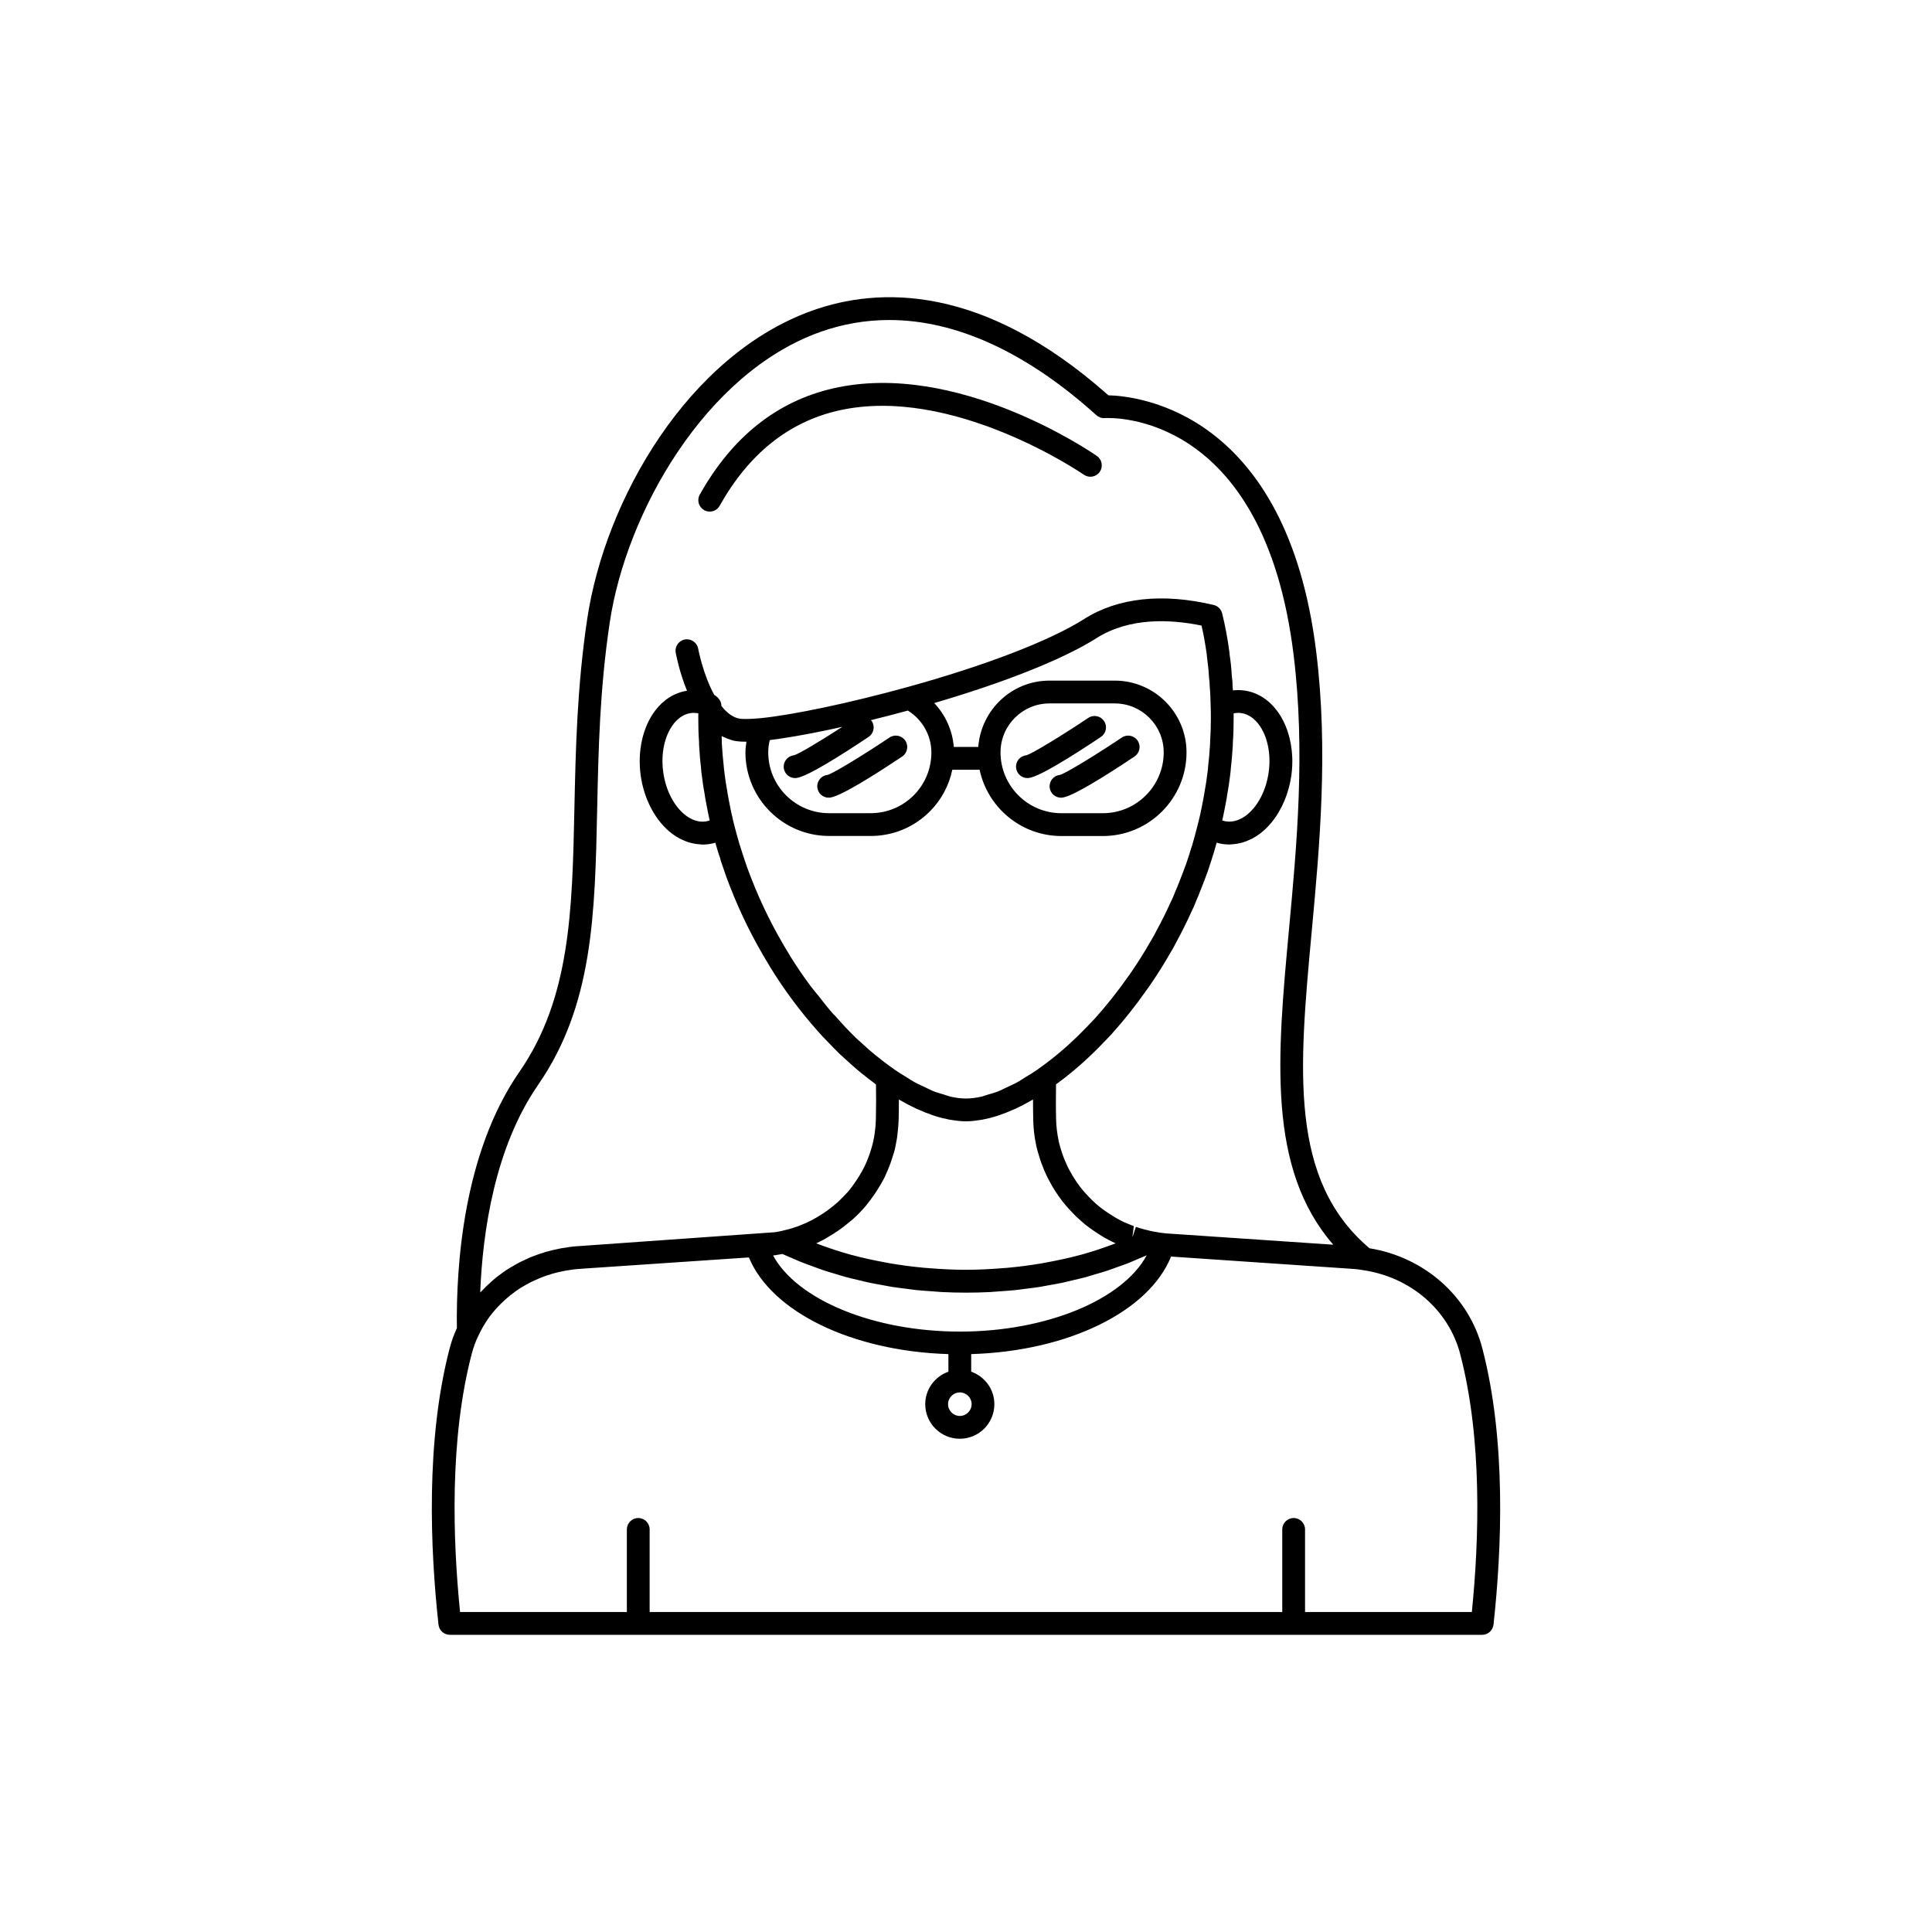 <?xml version="1.0" encoding="UTF-8"?>
<!-- Uploaded to: ICON Repo, www.svgrepo.com, Generator: ICON Repo Mixer Tools -->
<svg fill="#000000" width="800px" height="800px" version="1.1" viewBox="144 144 512 512" xmlns="http://www.w3.org/2000/svg">
 <g>
  <path d="m536.83 501.31c-3.617-13.848-15.395-24.16-29.906-26.508-21.371-18.141-18.703-47.277-15.293-84.105 2.066-22.34 4.414-47.664 1.195-73.836-7.785-63.727-47.242-67.91-55.098-68.102-33.477-29.758-61.121-28.656-78.48-22.445-32.867 11.773-54.879 50.008-59.629 81.699-2.723 18.152-3.078 35.195-3.398 50.234-0.57 26.988-1.062 50.297-14.582 69.812-14.879 21.496-16.789 51.508-16.562 67.918-0.75 1.625-1.406 3.394-1.914 5.332-6.394 24.484-5.137 53.344-2.957 73.238 0.168 1.531 1.465 2.695 3.008 2.695h273.57c1.539 0 2.832-1.16 3.008-2.695 2.176-19.883 3.441-48.73-2.965-73.238zm-250.23-69.812c14.559-21.012 15.066-45.16 15.66-73.125 0.328-15.582 0.668-31.695 3.336-49.465 4.375-29.18 25.379-66.047 55.684-76.902 5.973-2.137 12.109-3.199 18.367-3.199 17.719 0 36.383 8.52 54.895 25.219 0.605 0.543 1.398 0.836 2.219 0.773 1.727-0.109 42.168-1.812 50.062 62.801 3.141 25.531 0.828 50.508-1.215 72.547-3.129 33.816-5.875 63.457 11.723 83.715l-43.883-2.973c-0.242 0-0.457-0.035-0.949-0.094-0.566-0.039-1.172-0.117-1.93-0.277-0.555-0.082-1.074-0.168-1.586-0.297-0.102-0.023-0.203-0.043-0.305-0.059-0.121-0.043-0.246-0.078-0.367-0.105l-1.188-0.285c-0.688-0.172-1.328-0.391-2.102-0.641l-0.832 2.519c-0.023 0.012-0.051 0.023-0.074 0.031l0.363-2.75c-0.555-0.188-1.094-0.422-1.617-0.648l-0.66-0.273c-0.098-0.051-0.211-0.094-0.328-0.137-0.785-0.375-1.523-0.762-2.234-1.172-0.25-0.145-0.48-0.309-0.723-0.461-0.441-0.273-0.891-0.543-1.32-0.84-0.039-0.023-0.074-0.059-0.113-0.082-1.355-0.879-2.637-1.887-3.805-3.008-1.293-1.246-2.434-2.496-3.359-3.676-1.098-1.449-1.973-2.801-2.769-4.285-0.031-0.059-0.062-0.125-0.098-0.184-0.324-0.535-0.578-1.086-0.812-1.641-0.145-0.312-0.277-0.598-0.438-0.98-0.305-0.762-0.605-1.5-0.852-2.312-0.262-0.828-0.523-1.695-0.746-2.566-0.012-0.07-0.02-0.141-0.035-0.211h0.004c-0.43-2.07-0.656-3.906-0.699-5.863-0.047-1.809-0.055-3.551-0.051-5.242 0.004-0.867 0.012-1.699 0.02-2.531 0.004-0.488 0.008-0.984 0.016-1.461 0.121-0.09 0.211-0.168 0.387-0.285 0.59-0.43 1.18-0.863 1.691-1.27 3.606-2.801 7.109-5.969 10.363-9.375 0.777-0.777 1.504-1.559 2.32-2.434 3.297-3.672 6.336-7.5 8.973-11.266 0.688-0.91 1.332-1.867 1.965-2.812 1.5-2.223 2.953-4.555 4.305-6.914 0.754-1.234 1.453-2.465 2.047-3.664 1.344-2.481 2.637-5.066 3.766-7.586 0.512-1.012 0.965-2.027 1.273-2.906 0.434-0.965 0.859-1.984 1.199-2.914 0.668-1.645 1.289-3.293 1.945-5.098l0.457-1.387c0.324-0.98 0.648-1.957 0.969-3.039 0.156-0.469 0.305-0.91 0.359-1.188 0.184-0.633 0.367-1.266 0.543-1.898 0.566 0.164 1.141 0.285 1.727 0.363 0.562 0.078 1.121 0.117 1.684 0.117 0.16 0 0.32-0.035 0.48-0.043 0.285-0.012 0.566-0.043 0.852-0.074 0.504-0.055 1-0.145 1.5-0.262 0.281-0.066 0.559-0.137 0.84-0.223 0.52-0.164 1.027-0.371 1.535-0.605 0.238-0.109 0.477-0.199 0.711-0.32 0.73-0.383 1.453-0.824 2.152-1.352 1.082-0.82 2.09-1.797 3.004-2.898 2.746-3.312 4.66-7.773 5.32-12.59 0.219-1.605 0.293-3.207 0.23-4.777-0.191-4.711-1.621-9.133-4.094-12.379-2.293-3.012-5.289-4.844-8.648-5.293-0.984-0.137-1.992-0.137-2.981-0.027-0.023-0.438-0.059-0.859-0.098-1.258 0-0.988-0.102-1.973-0.203-2.68-0.102-1.953-0.316-3.902-0.555-5.383 0-0.133-0.055-0.668-0.074-0.797-0.492-3.715-1.121-7.086-1.93-10.316-0.277-1.094-1.137-1.945-2.234-2.207-13.539-3.219-25.406-1.941-34.309 3.711-9.125 5.781-26.312 12.387-47.152 18.129-14.891 4.109-30.07 7.316-38.676 8.168-3.297 0.289-4.809 0.227-5.473 0.125-0.457-0.074-0.906-0.215-1.348-0.406-0.148-0.066-0.293-0.164-0.441-0.242-0.289-0.152-0.578-0.312-0.863-0.516-0.172-0.125-0.336-0.277-0.504-0.422-0.258-0.219-0.516-0.445-0.773-0.707-0.164-0.172-0.332-0.367-0.496-0.555-0.152-0.176-0.301-0.371-0.449-0.562l0.004-0.148c0-1.09-0.891-2.18-1.875-2.738-2.996-5.426-4.25-12.18-4.266-12.25-0.301-1.645-1.879-2.723-3.508-2.441-1.645 0.293-2.734 1.859-2.445 3.504 0.047 0.262 0.914 5 2.992 10.086-3.269 0.504-6.184 2.297-8.418 5.234-3.297 4.328-4.742 10.742-3.863 17.152 0.879 6.422 3.988 12.215 8.324 15.492 0.695 0.523 1.41 0.965 2.137 1.348 0.25 0.133 0.508 0.227 0.762 0.344 0.484 0.219 0.969 0.422 1.465 0.578 0.297 0.094 0.598 0.168 0.898 0.238 0.477 0.113 0.953 0.199 1.434 0.254 0.293 0.035 0.586 0.066 0.883 0.078 0.16 0.008 0.32 0.043 0.484 0.043 0.551 0 1.105-0.039 1.664-0.117 0.594-0.078 1.176-0.203 1.746-0.367 0.113 0.418 0.234 0.812 0.352 1.215 0.086 0.293 0.168 0.594 0.25 0.871 0.219 0.707 0.434 1.363 0.637 1.902 0.055 0.281 0.137 0.559 0.297 1.074 0.379 1.145 0.762 2.242 1.266 3.684l0.41 1.102c0.203 0.551 0.402 1.098 0.594 1.559 2.82 7.297 6.332 14.379 10.445 21.055 0.051 0.121 0.113 0.234 0.184 0.344 3.703 6.031 7.945 11.75 12.574 16.973 0.008 0.008 0.012 0.012 0.02 0.02l0.008 0.008c1 1.152 1.992 2.203 2.992 3.199 0.98 1.027 1.996 2.055 3.059 3.106l2.004 1.805c1.633 1.527 3.266 2.898 4.836 4.109 0.559 0.461 1.148 0.902 1.57 1.203 0.066 0.047 0.148 0.117 0.211 0.16 0.281 0.234 0.57 0.461 0.855 0.68 0.004 0.332 0.008 0.68 0.012 1.023 0.012 1.02 0.023 2.051 0.023 3.129 0 0.703-0.016 1.465-0.023 2.195-0.008 0.996-0.012 1.973-0.039 3.027-0.043 0.895-0.082 1.82-0.234 2.852-0.086 0.973-0.27 1.902-0.453 2.812-0.223 0.93-0.438 1.816-0.793 2.84-0.223 0.738-0.508 1.445-0.801 2.176-0.043 0.102-0.074 0.184-0.117 0.293-0.035 0.09-0.051 0.129-0.078 0.199-0.359 0.848-0.762 1.656-1.211 2.461-1.012 1.812-2.25 3.625-3.602 5.309-0.906 0.992-1.82 1.91-2.793 2.859-0.09 0.062-0.176 0.129-0.254 0.199-1.059 0.918-2.203 1.84-3.469 2.668-0.582 0.406-1.168 0.762-1.863 1.164-0.816 0.5-1.684 0.953-2.75 1.445l-2.344 0.965c-0.188 0.047-0.359 0.098-0.48 0.145-0.633 0.227-1.246 0.449-1.996 0.621l-1.188 0.285c-0.121 0.027-0.246 0.062-0.367 0.105-0.102 0.016-0.203 0.035-0.305 0.059-0.512 0.129-1.027 0.215-1.73 0.32l-51.852 3.672c-0.055 0-0.102 0.004-0.156 0.004-0.043 0.004-0.09 0.008-0.133 0.012h-0.031l-0.055 0.004c-0.641 0.039-1.262 0.102-1.855 0.184-0.398 0.047-0.766 0.102-1.051 0.168-0.984 0.117-1.969 0.293-2.793 0.5-0.793 0.168-1.586 0.344-2.031 0.496-0.449 0.09-0.797 0.184-1.234 0.359v0.008c-0.004 0.004-0.016 0.004-0.023 0.008-0.695 0.184-1.422 0.414-1.93 0.629-0.02 0.008-0.039 0.016-0.055 0.02-0.012 0.004-0.031 0.008-0.043 0.016-0.012 0.004-0.023 0.008-0.035 0.016-0.859 0.297-1.762 0.641-2.387 0.988-0.633 0.266-1.27 0.578-1.992 0.934-0.031 0.016-0.473 0.254-0.5 0.27-0.461 0.25-0.91 0.496-1.219 0.699-1.211 0.668-2.356 1.422-3.238 2.129-0.766 0.531-1.535 1.125-2.18 1.723-1.105 0.965-2.059 1.906-2.926 2.824-0.09 0.098-0.219 0.199-0.305 0.297 0.645-16.133 3.883-38.449 15.344-55.008zm111.78 65.387c-22.922 0-43.145-8.449-49.5-20.156l1.434-0.234c0.359-0.055 0.707-0.109 1.047-0.172 0.773 0.359 1.578 0.676 2.367 1.02 0.902 0.395 1.797 0.801 2.719 1.168 0.988 0.395 2.004 0.75 3.008 1.117 0.91 0.332 1.805 0.68 2.727 0.988 1.066 0.355 2.156 0.668 3.242 0.992 0.895 0.27 1.781 0.555 2.688 0.801 1.137 0.309 2.293 0.57 3.449 0.844 0.891 0.211 1.77 0.445 2.668 0.637 1.199 0.254 2.418 0.461 3.633 0.68 0.879 0.16 1.746 0.34 2.633 0.48 1.273 0.199 2.566 0.348 3.852 0.508 0.852 0.105 1.691 0.238 2.551 0.328 1.398 0.145 2.816 0.234 4.231 0.332 0.762 0.055 1.512 0.133 2.277 0.176 2.184 0.113 4.383 0.172 6.59 0.172 2.168 0 4.324-0.055 6.465-0.164 0.043-0.004 0.082-0.004 0.125-0.008 0.734-0.039 1.457-0.117 2.188-0.168 1.359-0.094 2.727-0.176 4.07-0.312 0.082-0.008 0.168-0.02 0.25-0.027 0.832-0.086 1.648-0.215 2.477-0.32 1.184-0.148 2.375-0.277 3.543-0.457 0.129-0.02 0.254-0.039 0.383-0.059 0.859-0.137 1.699-0.312 2.555-0.465 1.074-0.191 2.156-0.367 3.215-0.59 0.164-0.035 0.332-0.07 0.496-0.105 0.855-0.184 1.688-0.406 2.535-0.605 0.996-0.234 1.996-0.453 2.977-0.711 0.199-0.055 0.402-0.109 0.602-0.164 0.832-0.227 1.645-0.488 2.465-0.734 0.93-0.277 1.867-0.535 2.781-0.832 0.227-0.074 0.453-0.152 0.684-0.227 0.805-0.27 1.582-0.57 2.375-0.855 0.875-0.316 1.762-0.613 2.621-0.949 0.246-0.098 0.492-0.195 0.738-0.297 0.77-0.309 1.512-0.648 2.269-0.973 0.688-0.297 1.398-0.566 2.078-0.875-6.328 11.75-26.52 20.219-49.504 20.219zm3.109 19.238c0 1.719-1.402 3.117-3.121 3.117s-3.121-1.398-3.121-3.117 1.402-3.117 3.121-3.117 3.121 1.398 3.121 3.117zm-37.773-150.58h10.988c5.945 0 11.512-2.301 15.684-6.477 3.078-3.07 5.109-6.906 5.984-11.078h7.231c2.129 10.023 11.035 17.57 21.684 17.57h10.977c12.227 0 22.176-9.949 22.176-22.176 0-10.48-8.527-19.012-19.008-19.012h-17.312c-9.992 0-18.113 7.769-18.867 17.57h-6.488c-0.344-4.375-2.211-8.473-5.191-11.621 18.773-5.5 34.262-11.66 42.988-17.191 8.793-5.582 19.699-5.027 27.867-3.34 0.551 2.449 1 4.965 1.348 7.438 0 0.141 0.059 0.684 0.078 0.82 0.242 1.73 0.434 3.504 0.551 5.504 0.082 0.684 0.176 1.41 0.188 2.402 0.148 1.629 0.191 3.309 0.242 5.059 0.055 1.16 0.055 2.277 0.055 3.441 0 1.988-0.055 3.984-0.203 6.144 0 0.332 0.004 0.668-0.051 1.188-0.098 1.652-0.246 3.356-0.453 5.137-0.039 0.574-0.082 1.145-0.184 1.805-0.195 1.492-0.383 2.988-0.703 4.637-0.098 0.746-0.234 1.492-0.379 2.242-0.297 1.578-0.59 3.106-0.93 4.598-0.289 1.227-0.586 2.449-0.949 3.769-0.297 1.211-0.629 2.375-1.023 3.746-0.055 0.25-0.137 0.473-0.359 1.121-0.254 0.898-0.555 1.797-0.852 2.691l-0.438 1.34c-0.594 1.625-1.188 3.207-1.859 4.871-0.336 0.898-0.715 1.793-1.168 2.836-0.309 0.844-0.664 1.645-1.125 2.566-1.125 2.5-2.352 4.953-3.672 7.394-0.57 1.133-1.18 2.215-1.891 3.375-1.32 2.301-2.691 4.508-4.121 6.629-0.57 0.855-1.137 1.711-1.824 2.617-2.574 3.672-5.461 7.305-8.551 10.754-0.727 0.781-1.418 1.512-2.188 2.289-3.09 3.234-6.371 6.199-9.777 8.844-0.473 0.375-0.984 0.75-1.418 1.066-0.367 0.25-0.688 0.496-0.809 0.602-0.109 0.074-0.211 0.148-0.316 0.223-0.004 0.004-0.004 0-0.004 0.004-0.168 0.117-0.332 0.234-0.348 0.246-0.133 0.078-0.246 0.184-0.359 0.281-1.082 0.754-2.133 1.367-3.195 2.012-0.672 0.41-1.355 0.891-2.016 1.254-1.082 0.602-2.113 1.047-3.156 1.531-0.605 0.281-1.238 0.637-1.832 0.875-1.094 0.441-2.117 0.715-3.148 1.012-0.48 0.137-1 0.359-1.465 0.465-1.465 0.332-2.848 0.504-4.133 0.504-1.281 0-2.664-0.172-4.125-0.504-0.547-0.125-1.152-0.375-1.719-0.547-0.949-0.281-1.883-0.523-2.887-0.926-0.688-0.277-1.422-0.684-2.129-1.02-0.945-0.445-1.871-0.84-2.844-1.379-0.727-0.402-1.488-0.93-2.231-1.387-0.977-0.602-1.945-1.16-2.938-1.852-0.086-0.074-0.168-0.152-0.262-0.215-0.613-0.422-1.277-0.895-1.965-1.422-0.512-0.367-1.062-0.785-1.645-1.258-1.492-1.152-2.977-2.402-4.488-3.812l-1.922-1.73c-0.91-0.91-1.867-1.867-2.828-2.875l-2.863-3.164c-0.098-0.105-0.203-0.191-0.312-0.281-1.406-1.598-2.719-3.289-4.039-4.969-0.648-0.828-1.352-1.609-1.98-2.453-1.938-2.609-3.773-5.305-5.488-8.074-0.059-0.121-0.117-0.242-0.191-0.355-3.988-6.449-7.398-13.297-10.156-20.422-0.188-0.449-0.355-0.914-0.527-1.387l-0.5-1.355c-0.375-1.066-0.742-2.133-1.172-3.457-0.012-0.023-0.148-0.516-0.156-0.539-0.48-1.391-0.91-2.832-1.309-4.316l-0.852-3.199c-0.055-0.246-0.109-0.492-0.172-0.734l-0.098-0.402c-0.039-0.316-0.113-0.641-0.223-0.973 0-0.004-0.004-0.008-0.004-0.012-0.336-1.48-0.613-2.965-0.906-4.496-0.145-0.746-0.281-1.492-0.41-2.441-0.289-1.445-0.477-2.941-0.684-4.523-0.09-0.57-0.133-1.145-0.188-1.844-0.191-1.652-0.34-3.356-0.453-5.195-0.039-0.332-0.035-0.668-0.039-1.223-0.031-0.426-0.02-0.867-0.043-1.297 0.258 0.141 0.531 0.234 0.793 0.355 0.227 0.105 0.449 0.215 0.68 0.305 0.762 0.297 1.543 0.539 2.348 0.668 0.742 0.113 1.648 0.164 2.754 0.156-0.137 0.922-0.273 1.844-0.273 2.805 0.008 12.23 9.953 22.172 22.172 22.172zm-9.012-15.348c0.109 0 0.211-0.004 0.32-0.016 2.82-0.293 11.977-6.086 19.164-10.895 1.387-0.926 1.758-2.805 0.832-4.191-0.066-0.098-0.168-0.152-0.242-0.242 0.105-0.027 0.211-0.055 0.316-0.078 1.52-0.375 3.051-0.758 4.598-1.16 0.688-0.18 1.379-0.367 2.07-0.551 0.941-0.25 1.883-0.492 2.828-0.75 3.816 2.344 6.234 6.574 6.234 11.07 0 4.328-1.672 8.383-4.715 11.414-3.031 3.035-7.086 4.707-11.41 4.707h-10.988c-8.891 0-16.121-7.234-16.121-16.121 0-1.133 0.137-2.223 0.414-3.254 0.312-0.039 0.672-0.094 0.996-0.137 0.52-0.07 1.055-0.141 1.602-0.223 0.75-0.109 1.527-0.23 2.328-0.359 0.578-0.094 1.156-0.188 1.758-0.289 0.852-0.145 1.734-0.309 2.629-0.473 0.605-0.113 1.199-0.219 1.824-0.34 0.984-0.191 2-0.398 3.027-0.609 0.59-0.121 1.164-0.234 1.766-0.363 1.078-0.227 2.191-0.477 3.305-0.723-5.723 3.707-11.547 7.215-12.848 7.555-1.656 0.172-2.863 1.656-2.691 3.32 0.164 1.551 1.48 2.707 3.004 2.707zm54.445-6.816c0-7.148 5.82-12.965 12.969-12.965h17.312c7.148 0 12.965 5.816 12.965 12.965 0 8.895-7.238 16.129-16.133 16.129h-10.977c-8.895 0-16.137-7.234-16.137-16.129zm-31.52 114.08c0.02-0.031 0.031-0.062 0.051-0.09 0.004-0.004 0.008-0.012 0.008-0.016 0.004-0.008 0.004-0.012 0.008-0.02 0.531-0.879 0.977-1.805 1.418-2.887 0.023-0.059 0.059-0.109 0.082-0.168 0.004-0.016 0.188-0.461 0.191-0.477 0.379-0.941 0.742-1.852 0.984-2.668 0.402-1.152 0.742-2.301 0.965-3.481 0.227-1.113 0.441-2.277 0.531-3.34 0.004-0.031 0.004-0.059 0.008-0.09 0.145-1.008 0.211-2.106 0.277-3.488 0.051-1.836 0.062-3.621 0.059-5.34 0.141 0.082 0.273 0.137 0.414 0.215 1.414 0.812 2.809 1.547 4.176 2.184 0.207 0.098 0.41 0.176 0.617 0.266 1.254 0.562 2.488 1.047 3.695 1.457 0.223 0.074 0.449 0.164 0.668 0.234 1.293 0.41 2.555 0.723 3.785 0.953 0.266 0.051 0.523 0.086 0.785 0.129 1.246 0.195 2.473 0.328 3.637 0.328 1.168 0 2.391-0.133 3.637-0.328 0.262-0.039 0.52-0.078 0.785-0.129 1.23-0.23 2.488-0.543 3.785-0.953 0.219-0.07 0.445-0.16 0.668-0.234 1.207-0.41 2.441-0.895 3.695-1.457 0.207-0.094 0.41-0.172 0.617-0.266 1.367-0.637 2.762-1.375 4.176-2.184 0.141-0.082 0.273-0.133 0.414-0.215-0.004 1.766 0.012 3.621 0.059 5.59 0.055 2.215 0.309 4.328 0.766 6.461 0.016 0.145 0.039 0.293 0.078 0.438 0.266 1.066 0.586 2.137 0.891 3.106 0.246 0.824 0.574 1.66 0.988 2.699 0.016 0.035 0.023 0.07 0.039 0.105 0.004 0.016 0.188 0.461 0.191 0.477 0.449 1.062 0.949 2.07 1.477 3.012 0.867 1.633 1.922 3.266 3.262 5.031 1.133 1.441 2.465 2.902 3.965 4.348 0.016 0.016 0.031 0.027 0.047 0.039 0.016 0.012 0.023 0.027 0.039 0.039 0.066 0.059 0.125 0.102 0.188 0.16 1.398 1.312 2.906 2.512 4.422 3.484 1.59 1.113 3.316 2.106 5.277 3.031 0.066 0.031 0.133 0.055 0.199 0.082-0.305 0.117-0.613 0.23-0.922 0.344-2.695 0.992-5.438 1.91-8.27 2.684-0.105 0.027-0.215 0.051-0.32 0.078-2.781 0.75-5.637 1.367-8.523 1.902-0.559 0.105-1.117 0.215-1.68 0.312-2.891 0.492-5.828 0.875-8.801 1.148-0.582 0.055-1.164 0.09-1.75 0.137-3.106 0.238-6.234 0.402-9.402 0.402s-6.297-0.16-9.402-0.402c-0.586-0.047-1.176-0.082-1.758-0.137-2.973-0.273-5.91-0.656-8.801-1.148-0.562-0.098-1.121-0.207-1.68-0.312-2.906-0.539-5.777-1.16-8.57-1.914-0.09-0.023-0.18-0.043-0.27-0.066-2.84-0.777-5.594-1.699-8.297-2.695-0.305-0.113-0.609-0.223-0.914-0.34 0.082-0.035 0.168-0.07 0.184-0.078 0 0 0.004 0 0.004-0.004 0.02-0.008 0.066-0.031 0.074-0.031 1.059-0.508 2.117-1.02 2.945-1.586 0.777-0.449 1.512-0.895 2.164-1.352 1.176-0.766 2.394-1.699 3.731-2.836 0.133-0.082 0.262-0.18 0.383-0.285 0.031-0.027 0.062-0.062 0.09-0.086 0.004-0.004 0.008-0.004 0.012-0.008 0.016-0.016 0.031-0.031 0.051-0.051 1.098-0.973 2.246-2.133 3.484-3.562 1.656-2.035 3.094-4.141 4.215-6.152zm90.285-96.039c0.348-1.543 0.645-3.09 0.945-4.684 0.164-0.863 0.32-1.73 0.398-2.391 0.309-1.578 0.527-3.207 0.723-4.754 0.117-0.738 0.172-1.473 0.215-2.082 0.211-1.777 0.367-3.598 0.453-5.188 0.07-0.574 0.074-1.145 0.07-1.5 0.152-2.09 0.207-4.231 0.207-6.367v-1.41c0.02-0.004 0.043-0.016 0.062-0.02 0.641-0.113 1.281-0.137 1.906-0.059 2.199 0.293 3.738 1.773 4.648 2.965 0.586 0.77 1.086 1.641 1.5 2.594 0.824 1.906 1.297 4.129 1.371 6.481 0.035 1.176-0.027 2.383-0.195 3.594v0.004c-0.664 4.863-2.898 9.16-5.977 11.488-1.191 0.898-3.078 1.906-5.285 1.594-0.363-0.043-0.703-0.156-1.043-0.266zm-138.66-20.812c0 0.574 0.004 1.145 0.059 1.531 0.098 1.777 0.254 3.598 0.453 5.246 0.059 0.734 0.113 1.473 0.223 2.121 0.207 1.633 0.422 3.258 0.703 4.637 0.109 0.863 0.266 1.73 0.43 2.59 0.301 1.598 0.602 3.141 0.945 4.684-0.348 0.113-0.691 0.227-1.07 0.277-2.176 0.32-4.07-0.695-5.258-1.598-3.078-2.328-5.312-6.625-5.977-11.492-0.668-4.856 0.336-9.594 2.676-12.672 0.91-1.191 2.449-2.672 4.664-2.965 0.637-0.09 1.328-0.035 1.961 0.074-0.008 0.469-0.008 0.934-0.008 1.414-0.004 2.144 0.051 4.285 0.199 6.152zm204.8 230.59h-44.203v-21.883c0-1.672-1.352-3.023-3.019-3.023-1.668 0-3.019 1.352-3.019 3.023v21.883h-167.65v-21.883c0-1.672-1.352-3.023-3.019-3.023-1.668 0-3.019 1.352-3.019 3.023v21.883h-44.203c-1.938-19.238-2.805-45.836 3.074-68.355 0.48-1.824 1.082-3.477 1.801-4.906h-0.004c0.023-0.047 0.047-0.094 0.066-0.137 0.004-0.008 0.012-0.016 0.016-0.023 0.02-0.047 0.043-0.094 0.07-0.145 0.195-0.434 0.434-0.863 0.797-1.543 0.262-0.512 0.562-0.98 0.895-1.508 0.699-1.148 1.551-2.297 2.617-3.508 0.969-1.109 2.082-2.168 3.254-3.195 0.492-0.457 1.043-0.871 1.742-1.367 0.816-0.648 1.684-1.207 2.723-1.785 0.34-0.219 0.664-0.391 1.41-0.793 0.516-0.254 1.031-0.516 1.656-0.777 0.688-0.32 1.371-0.594 2.199-0.906 0.473-0.195 0.98-0.348 1.445-0.465 0.164-0.043 0.355-0.113 0.531-0.195 0.246-0.059 0.469-0.117 0.582-0.152 0.57-0.176 1.188-0.301 1.902-0.457 0.684-0.172 1.41-0.301 2.406-0.43 0.59-0.125 1.207-0.172 1.805-0.227l0.48-0.047c0.176 0.027 0.328-0.012 0.496-0.035l44.582-3.012c5.965 14.449 27.367 24.852 52.871 25.621v4.66c-3.562 1.254-6.141 4.621-6.141 8.609 0 5.055 4.109 9.164 9.16 9.164 5.055 0 9.16-4.109 9.16-9.164 0-3.988-2.578-7.356-6.141-8.609v-4.66c25.664-0.77 47.102-11.262 52.961-25.852l47.734 3.238c0.168 0.023 0.309 0.051 0.496 0.035l0.48 0.043c0.594 0.055 1.211 0.102 2.004 0.262 12.668 1.777 22.844 10.516 25.914 22.258 5.894 22.551 5.027 49.137 3.086 68.363z"/>
  <path d="m330.61 279.19c0.469 0.262 0.973 0.387 1.473 0.387 1.062 0 2.086-0.555 2.641-1.547 7.664-13.691 18.215-22.168 31.352-25.199 30.25-6.973 64.816 16.73 65.16 16.973 1.367 0.949 3.258 0.613 4.207-0.758 0.953-1.371 0.613-3.254-0.754-4.207-1.496-1.039-37.137-25.469-69.949-17.902-14.879 3.426-26.75 12.895-35.293 28.145-0.816 1.453-0.293 3.293 1.164 4.109z"/>
  <path d="m363.6 355.39c0.109 0 0.211-0.004 0.32-0.016 2.824-0.297 11.98-6.09 19.168-10.898 1.387-0.926 1.758-2.805 0.832-4.191-0.93-1.383-2.805-1.77-4.195-0.832-6.633 4.438-14.859 9.496-16.434 9.91-1.664 0.176-2.863 1.66-2.691 3.32 0.16 1.555 1.477 2.707 3 2.707z"/>
  <path d="m436.59 335.09c-0.934-1.387-2.805-1.77-4.195-0.832-6.629 4.434-14.855 9.492-16.434 9.906-1.656 0.172-2.863 1.656-2.691 3.32 0.164 1.555 1.473 2.711 3 2.711 0.102 0 0.211-0.004 0.32-0.016 2.824-0.293 11.98-6.086 19.168-10.895 1.387-0.934 1.758-2.809 0.832-4.195z"/>
  <path d="m444.66 344.48c1.387-0.926 1.758-2.805 0.832-4.191-0.93-1.383-2.805-1.77-4.195-0.832-6.633 4.438-14.859 9.496-16.434 9.91-1.664 0.176-2.863 1.66-2.691 3.32 0.164 1.555 1.477 2.707 3 2.707 0.109 0 0.211-0.004 0.32-0.016 2.82-0.297 11.977-6.09 19.168-10.898z"/>
 </g>
</svg>